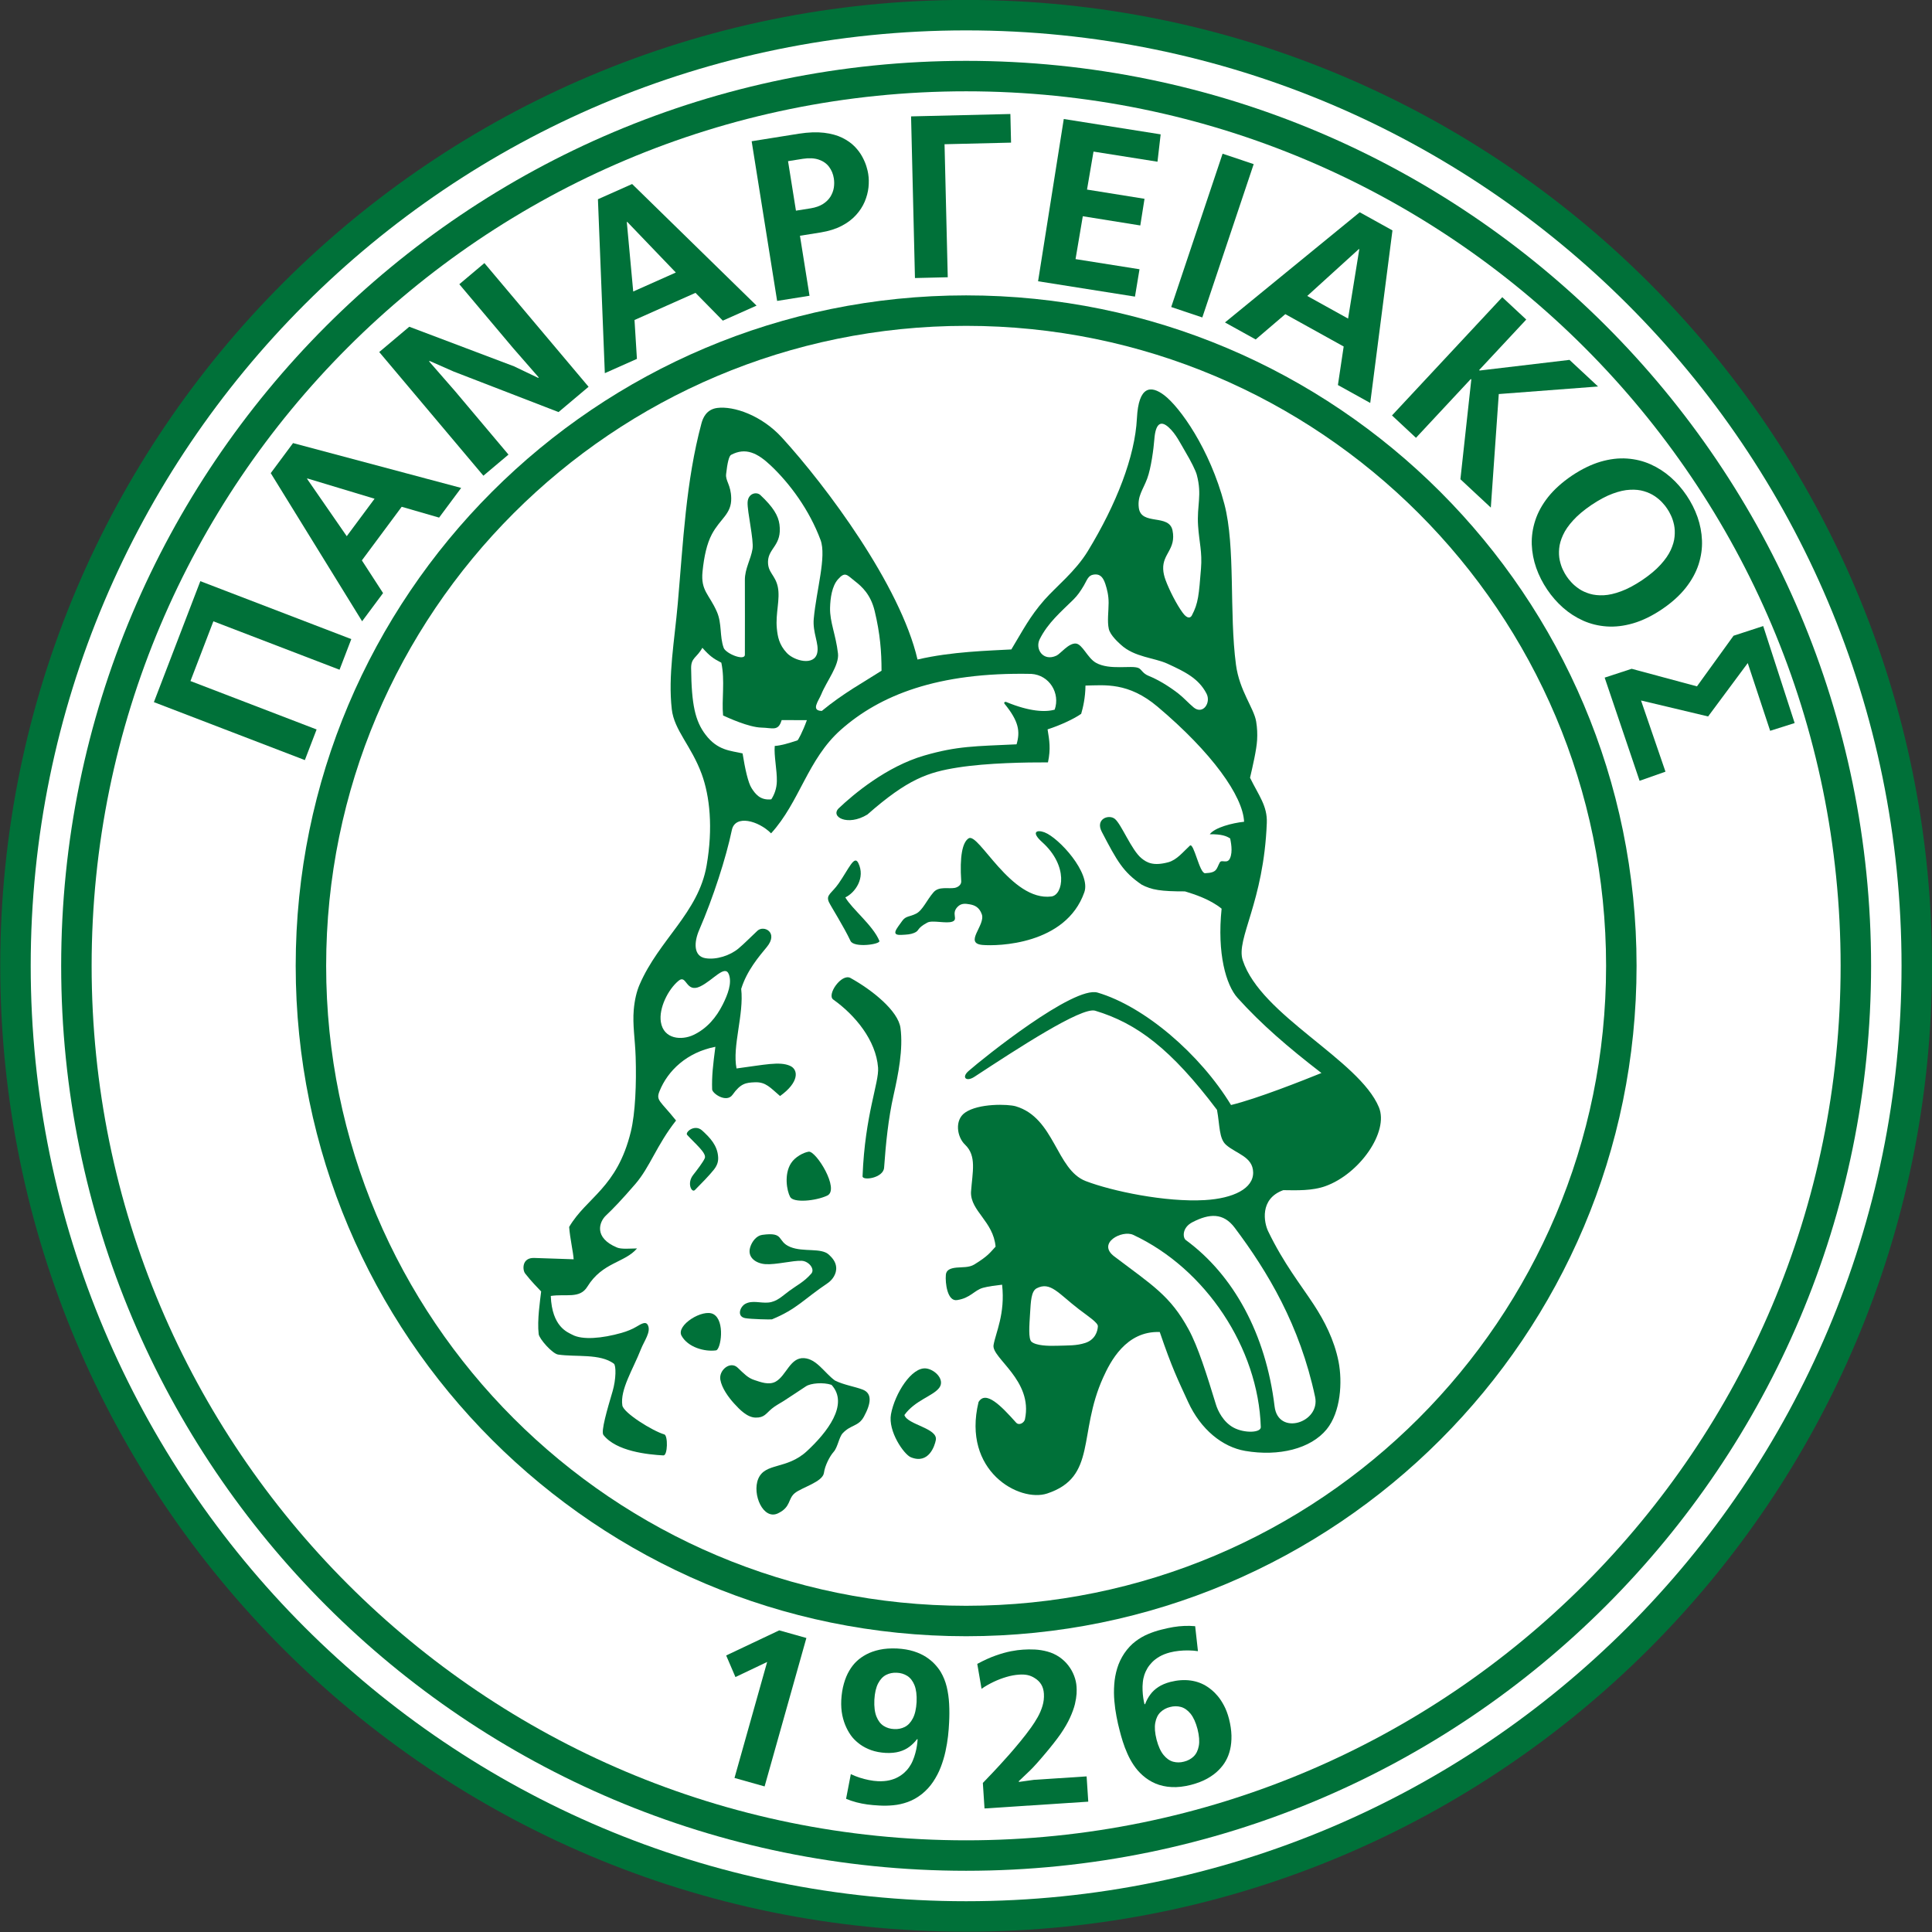 <?xml version="1.0" encoding="UTF-8"?>
<svg xmlns="http://www.w3.org/2000/svg" xmlns:xlink="http://www.w3.org/1999/xlink" width="567pt" height="567pt" viewBox="0 0 567 567" version="1.1">
<rect x="0" y="0" width="567" height="567" fill="#333333" stroke="none"/>
<g id="surface1">
<path style=" stroke:none;fill-rule:evenodd;fill:rgb(0%,44.31%,22.363%);fill-opacity:1;" d="M 283.535 -0.02 C 440.09 -0.02 567.004 126.891 567.004 283.445 C 567.004 440 440.09 566.91 283.535 566.91 C 126.984 566.91 0.07 440 0.07 283.445 C 0.07 126.891 126.984 -0.02 283.535 -0.02 Z M 283.535 -0.02 "/>
<path style=" stroke:none;fill-rule:evenodd;fill:rgb(100%,100%,100%);fill-opacity:1;" d="M 283.535 8.918 C 435.152 8.918 558.062 131.828 558.062 283.445 C 558.062 435.062 435.152 557.969 283.535 557.969 C 131.922 557.969 9.012 435.062 9.012 283.445 C 9.012 131.828 131.922 8.918 283.535 8.918 Z M 283.535 8.918 "/>
<path style=" stroke:none;fill-rule:evenodd;fill:rgb(0%,44.31%,22.363%);fill-opacity:1;" d="M 283.535 17.859 C 430.215 17.859 549.121 136.766 549.121 283.445 C 549.121 430.125 430.215 549.031 283.535 549.031 C 136.855 549.031 17.953 430.125 17.953 283.445 C 17.953 136.766 136.855 17.859 283.535 17.859 Z M 283.535 17.859 "/>
<path style=" stroke:none;fill-rule:evenodd;fill:rgb(100%,100%,100%);fill-opacity:1;" d="M 283.535 26.797 C 425.277 26.797 540.184 141.703 540.184 283.445 C 540.184 425.188 425.277 540.094 283.535 540.094 C 141.797 540.094 26.891 425.188 26.891 283.445 C 26.891 141.703 141.797 26.797 283.535 26.797 Z M 283.535 26.797 "/>
<path style=" stroke:none;fill-rule:evenodd;fill:rgb(0%,44.31%,22.363%);fill-opacity:1;" d="M 283.535 86.688 C 392.203 86.688 480.297 174.781 480.297 283.445 C 480.297 392.109 392.203 480.199 283.535 480.199 C 174.871 480.199 86.781 392.109 86.781 283.445 C 86.781 174.781 174.871 86.688 283.535 86.688 Z M 283.535 86.688 "/>
<path style=" stroke:none;fill-rule:evenodd;fill:rgb(100%,100%,100%);fill-opacity:1;" d="M 283.535 95.629 C 387.266 95.629 471.352 179.715 471.352 283.445 C 471.352 387.172 387.266 471.262 283.535 471.262 C 179.809 471.262 95.719 387.172 95.719 283.445 C 95.719 179.715 179.809 95.629 283.535 95.629 Z M 283.535 95.629 "/>
<path style=" stroke:none;fill-rule:evenodd;fill:rgb(0%,44.31%,22.363%);fill-opacity:1;" d="M 228.691 478.473 L 213.117 485.844 L 215.836 492.18 L 225.141 487.75 L 215.559 521.789 L 224.395 524.277 L 236.656 480.715 Z M 228.691 478.473 "/>
<path style=" stroke:none;fill-rule:evenodd;fill:rgb(0%,44.31%,22.363%);fill-opacity:1;" d="M 248.305 527.914 C 249.312 528.328 250.328 528.672 251.34 528.938 C 252.352 529.203 253.422 529.418 254.523 529.57 C 255.629 529.719 256.836 529.824 258.113 529.887 C 259.391 529.961 260.73 529.941 262.141 529.805 C 263.551 529.68 264.969 529.363 266.395 528.852 C 267.836 528.34 269.219 527.555 270.578 526.492 C 271.871 525.441 272.965 524.246 273.863 522.898 C 274.762 521.551 275.512 520.121 276.094 518.609 C 276.672 517.094 277.137 515.562 277.473 514.016 C 277.809 512.48 278.055 510.98 278.223 509.543 C 278.383 508.105 278.488 506.785 278.539 505.59 C 278.645 503.684 278.648 501.852 278.551 500.066 C 278.461 498.281 278.215 496.609 277.836 495.027 C 277.445 493.441 276.867 492.012 276.102 490.711 C 275.645 489.945 275.055 489.184 274.348 488.414 C 273.633 487.645 272.762 486.922 271.754 486.27 C 270.723 485.602 269.512 485.047 268.117 484.609 C 266.727 484.176 265.121 483.902 263.305 483.801 C 261.348 483.715 259.629 483.832 258.121 484.16 C 256.629 484.484 255.328 484.949 254.23 485.543 C 253.137 486.125 252.219 486.781 251.473 487.488 C 250.648 488.242 249.91 489.18 249.262 490.281 C 248.602 491.391 248.066 492.668 247.66 494.117 C 247.242 495.574 246.988 497.188 246.891 498.977 C 246.82 500.57 246.922 502.039 247.199 503.395 C 247.48 504.734 247.883 505.949 248.402 507.031 C 248.922 508.129 249.508 509.074 250.172 509.883 C 250.781 510.613 251.547 511.309 252.449 511.969 C 253.367 512.629 254.441 513.188 255.691 513.641 C 256.93 514.078 258.363 514.355 259.977 514.445 C 261.496 514.508 262.828 514.383 263.953 514.059 C 265.086 513.738 266.066 513.258 266.895 512.629 C 267.734 512.004 268.473 511.273 269.105 510.43 L 269.301 510.441 C 269.273 510.98 269.215 511.602 269.102 512.297 C 269.004 513.004 268.848 513.73 268.637 514.496 C 268.438 515.25 268.184 516.004 267.867 516.734 C 267.562 517.465 267.184 518.125 266.754 518.727 C 266.406 519.219 265.973 519.715 265.43 520.207 C 264.898 520.695 264.262 521.152 263.52 521.555 C 262.777 521.961 261.922 522.277 260.949 522.496 C 259.988 522.711 258.895 522.793 257.688 522.746 C 256.816 522.703 255.926 522.594 255.008 522.406 C 254.078 522.223 253.164 521.984 252.262 521.691 C 251.359 521.398 250.512 521.055 249.699 520.668 Z M 262.395 507.445 C 261.262 507.398 260.242 507.09 259.336 506.516 C 258.422 505.934 257.723 505.023 257.223 503.781 C 256.723 502.547 256.516 500.906 256.605 498.875 C 256.715 496.84 257.09 495.23 257.711 494.039 C 258.324 492.863 259.109 492.027 260.074 491.535 C 261.035 491.055 262.086 490.848 263.215 490.914 C 264.34 490.961 265.363 491.27 266.273 491.844 C 267.184 492.43 267.883 493.336 268.383 494.57 C 268.879 495.812 269.09 497.453 269.004 499.488 C 268.891 501.52 268.52 503.129 267.898 504.309 C 267.281 505.496 266.496 506.332 265.531 506.824 C 264.57 507.305 263.523 507.512 262.395 507.445 Z M 262.395 507.445 "/>
<path style=" stroke:none;fill-rule:evenodd;fill:rgb(0%,44.31%,22.363%);fill-opacity:1;" d="M 288.062 495.621 C 289.188 494.844 290.379 494.176 291.633 493.574 C 292.879 492.984 294.145 492.504 295.402 492.141 C 296.676 491.766 297.891 491.547 299.062 491.469 C 299.988 491.398 300.82 491.441 301.566 491.598 C 302.309 491.754 303.035 492.062 303.73 492.523 C 304.52 493.012 305.133 493.617 305.578 494.355 C 306.027 495.082 306.297 495.992 306.363 497.082 C 306.434 498.309 306.297 499.492 305.949 500.648 C 305.602 501.793 305.129 502.906 304.535 503.957 C 303.934 505.023 303.285 506.027 302.605 506.977 C 301.645 508.316 300.602 509.668 299.488 511.027 C 298.371 512.395 297.277 513.676 296.215 514.891 C 295.137 516.117 294.18 517.172 293.344 518.078 C 292.508 518.988 291.891 519.652 291.477 520.082 L 288.445 523.258 L 288.934 530.742 L 319.383 528.75 L 318.898 521.332 L 303.414 522.344 L 299.051 522.953 L 298.973 522.766 L 302.328 519.566 C 302.844 519.066 303.492 518.379 304.266 517.516 C 305.039 516.645 305.863 515.707 306.727 514.668 C 307.598 513.641 308.426 512.625 309.215 511.621 C 310.004 510.609 310.676 509.723 311.219 508.941 C 312.422 507.191 313.355 505.586 314.023 504.105 C 314.695 502.637 315.172 501.309 315.465 500.133 C 315.738 498.961 315.898 497.945 315.953 497.09 C 315.992 496.234 315.992 495.543 315.945 495.027 C 315.879 493.941 315.633 492.867 315.227 491.805 C 314.824 490.738 314.262 489.738 313.547 488.805 C 312.836 487.867 311.969 487.051 310.973 486.348 C 309.855 485.59 308.676 485.043 307.422 484.703 C 306.18 484.363 304.934 484.164 303.715 484.102 C 302.488 484.043 301.336 484.055 300.27 484.133 C 299.234 484.191 298.047 484.344 296.691 484.605 C 295.348 484.867 293.844 485.289 292.199 485.871 C 290.539 486.453 288.746 487.273 286.809 488.316 Z M 288.062 495.621 "/>
<path style=" stroke:none;fill-rule:evenodd;fill:rgb(0%,44.31%,22.363%);fill-opacity:1;" d="M 350.754 477.25 C 349.652 477.152 348.578 477.129 347.547 477.176 C 346.496 477.219 345.434 477.328 344.34 477.508 C 343.246 477.688 342.066 477.949 340.805 478.273 C 339.539 478.586 338.266 479.004 336.973 479.547 C 335.676 480.082 334.434 480.801 333.234 481.711 C 332.035 482.621 330.949 483.777 329.973 485.199 C 329.039 486.594 328.34 488.066 327.871 489.621 C 327.402 491.176 327.109 492.766 327.004 494.383 C 326.887 496.004 326.898 497.602 327.039 499.191 C 327.172 500.793 327.387 502.316 327.672 503.777 C 327.949 505.242 328.254 506.598 328.59 507.848 C 328.84 508.863 329.148 509.949 329.512 511.102 C 329.879 512.266 330.324 513.441 330.855 514.629 C 331.371 515.82 332.004 516.961 332.734 518.051 C 333.465 519.145 334.328 520.133 335.309 521.004 C 336.438 522.016 337.699 522.824 339.113 523.43 C 340.523 524.023 342.105 524.375 343.836 524.465 C 345.559 524.566 347.449 524.344 349.516 523.824 C 351.414 523.328 353.02 522.699 354.363 521.945 C 355.691 521.191 356.805 520.359 357.664 519.473 C 358.539 518.59 359.23 517.688 359.723 516.793 C 360.285 515.828 360.715 514.715 361.012 513.461 C 361.305 512.215 361.438 510.836 361.406 509.332 C 361.363 507.816 361.129 506.199 360.691 504.465 C 360.297 502.953 359.801 501.645 359.215 500.547 C 358.633 499.453 358.031 498.531 357.406 497.789 C 356.781 497.047 356.195 496.453 355.645 496.004 C 355.098 495.555 354.656 495.234 354.324 495.02 C 352.859 494.051 351.215 493.438 349.371 493.191 C 347.527 492.941 345.559 493.082 343.48 493.605 C 342.094 493.973 340.91 494.465 339.949 495.102 C 338.996 495.727 338.195 496.465 337.586 497.312 C 336.953 498.164 336.449 499.094 336.074 500.113 L 335.887 500.164 C 335.754 499.641 335.629 499.027 335.527 498.332 C 335.426 497.625 335.348 496.887 335.32 496.094 C 335.285 495.312 335.305 494.516 335.391 493.727 C 335.465 492.941 335.629 492.195 335.859 491.492 C 336.047 490.922 336.316 490.316 336.688 489.688 C 337.047 489.051 337.523 488.441 338.113 487.832 C 338.703 487.223 339.426 486.672 340.289 486.172 C 341.141 485.676 342.16 485.277 343.328 484.965 C 344.172 484.75 345.055 484.59 345.996 484.492 C 346.93 484.395 347.871 484.344 348.824 484.363 C 349.773 484.375 350.684 484.453 351.574 484.582 Z M 343.371 500.977 C 344.465 500.684 345.531 500.676 346.57 500.953 C 347.613 501.242 348.551 501.902 349.395 502.93 C 350.238 503.969 350.926 505.473 351.445 507.441 C 351.941 509.418 352.066 511.066 351.824 512.375 C 351.586 513.691 351.086 514.723 350.309 515.48 C 349.531 516.223 348.594 516.73 347.496 517 C 346.402 517.297 345.34 517.301 344.297 517.023 C 343.254 516.734 342.316 516.074 341.473 515.035 C 340.629 514.008 339.941 512.504 339.426 510.535 C 338.926 508.559 338.805 506.91 339.047 505.594 C 339.285 504.285 339.785 503.254 340.562 502.5 C 341.34 501.754 342.273 501.246 343.371 500.977 Z M 343.371 500.977 "/>
<path style=" stroke:none;fill-rule:evenodd;fill:rgb(0%,44.31%,22.363%);fill-opacity:1;" d="M 45.164 206.062 L 89.469 223.07 L 92.918 214.082 L 55.895 199.871 L 62.621 182.34 L 99.648 196.551 L 103.098 187.562 L 58.793 170.559 Z M 45.164 206.062 "/>
<path style=" stroke:none;fill-rule:evenodd;fill:rgb(0%,44.31%,22.363%);fill-opacity:1;" d="M 79.457 138.852 L 106.273 182.328 L 112.422 174.059 L 106.203 164.461 L 117.887 148.73 L 128.867 151.906 L 135.34 143.199 L 86.004 130.035 Z M 101.762 157.363 L 90.117 140.523 L 90.203 140.414 L 109.93 146.367 Z M 101.762 157.363 "/>
<path style=" stroke:none;fill-rule:evenodd;fill:rgb(0%,44.31%,22.363%);fill-opacity:1;" d="M 141.863 139.613 L 111.297 103.316 L 120.113 95.891 L 150.828 107.496 L 157.945 110.898 L 158.102 110.766 L 150.566 102.133 L 134.801 83.414 L 142.164 77.211 L 172.734 113.512 L 163.922 120.934 L 133.129 109.035 L 126.086 105.93 L 125.926 106.062 L 133.508 114.746 L 149.227 133.414 Z M 141.863 139.613 "/>
<path style=" stroke:none;fill-rule:evenodd;fill:rgb(0%,44.31%,22.363%);fill-opacity:1;" d="M 175.48 58.473 L 177.504 109.516 L 186.922 105.324 L 186.215 93.914 L 204.113 85.945 L 212.129 94.102 L 222.031 89.691 L 185.516 54.004 Z M 185.836 85.551 L 183.953 65.164 L 184.074 65.109 L 198.34 79.98 Z M 185.836 85.551 "/>
<path style=" stroke:none;fill-rule:evenodd;fill:rgb(0%,44.31%,22.363%);fill-opacity:1;" d="M 220.594 41.453 L 228.07 88.312 L 237.578 86.797 L 234.77 69.188 L 240.859 68.219 C 243.246 67.824 245.297 67.18 247.004 66.289 C 248.719 65.398 250.113 64.34 251.223 63.109 C 252.336 61.891 253.176 60.578 253.77 59.191 C 254.355 57.793 254.73 56.395 254.883 54.996 C 255.027 53.602 255.004 52.277 254.801 51.027 C 254.73 50.512 254.57 49.816 254.305 48.945 C 254.051 48.059 253.648 47.105 253.09 46.059 C 252.535 45.016 251.789 44.004 250.836 43.012 C 249.871 42.02 248.648 41.164 247.184 40.434 C 245.711 39.711 243.922 39.215 241.836 38.965 C 239.734 38.719 237.277 38.801 234.453 39.238 Z M 233.594 61.824 L 231.273 47.297 L 235.629 46.605 C 237.461 46.324 239.004 46.41 240.289 46.844 C 241.559 47.281 242.574 47.977 243.301 48.949 C 244.039 49.918 244.508 51.055 244.715 52.363 C 244.855 53.254 244.855 54.172 244.711 55.098 C 244.555 56.027 244.215 56.906 243.711 57.73 C 243.188 58.555 242.453 59.281 241.508 59.875 C 240.574 60.473 239.383 60.891 237.945 61.133 Z M 233.594 61.824 "/>
<path style=" stroke:none;fill-rule:evenodd;fill:rgb(0%,44.31%,22.363%);fill-opacity:1;" d="M 267.379 34.156 L 268.52 81.598 L 278.145 81.367 L 277.203 42.328 L 296.723 41.859 L 296.523 33.457 Z M 267.379 34.156 "/>
<path style=" stroke:none;fill-rule:evenodd;fill:rgb(0%,44.31%,22.363%);fill-opacity:1;" d="M 312.195 34.926 L 304.652 82.547 L 333.09 87.051 L 334.422 79.02 L 315.648 76.043 L 317.777 63.461 L 334.652 66.168 L 335.891 58.344 L 319.016 55.637 L 320.922 44.488 L 339.699 47.461 L 340.629 39.43 Z M 312.195 34.926 "/>
<path style=" stroke:none;fill-rule:evenodd;fill:rgb(0%,44.31%,22.363%);fill-opacity:1;" d="M 343.727 90.105 L 352.855 93.164 L 367.93 48.168 L 358.805 45.109 Z M 343.727 90.105 "/>
<path style=" stroke:none;fill-rule:evenodd;fill:rgb(0%,44.31%,22.363%);fill-opacity:1;" d="M 399.051 62.293 L 359.504 94.629 L 368.516 99.625 L 377.211 92.195 L 394.34 101.691 L 392.648 113 L 402.133 118.258 L 408.656 67.617 Z M 383.652 86.855 L 398.805 73.086 L 398.922 73.152 L 395.633 93.496 Z M 383.652 86.855 "/>
<path style=" stroke:none;fill-rule:evenodd;fill:rgb(0%,44.31%,22.363%);fill-opacity:1;" d="M 440.883 87.215 L 408.52 121.922 L 415.559 128.488 L 431.648 111.23 L 431.797 111.371 L 428.598 140.645 L 437.523 148.969 L 439.859 115.645 L 468.992 113.43 L 460.617 105.617 L 434.246 108.742 L 434.098 108.605 L 447.922 93.781 Z M 440.883 87.215 "/>
<path style=" stroke:none;fill-rule:evenodd;fill:rgb(0%,44.31%,22.363%);fill-opacity:1;" d="M 494.98 145.41 C 493.637 143.418 492.09 141.637 490.305 140.062 C 488.531 138.504 486.57 137.234 484.422 136.273 C 482.277 135.309 479.969 134.746 477.512 134.574 C 475.035 134.398 472.445 134.707 469.734 135.496 C 467.02 136.301 464.211 137.656 461.297 139.605 C 458.406 141.57 456.086 143.676 454.32 145.891 C 452.574 148.109 451.32 150.395 450.562 152.75 C 449.797 155.098 449.465 157.441 449.539 159.801 C 449.629 162.152 450.07 164.445 450.852 166.676 C 451.641 168.918 452.715 171.02 454.059 173.012 C 455.398 175 456.949 176.785 458.73 178.355 C 460.504 179.918 462.469 181.184 464.613 182.148 C 466.77 183.105 469.066 183.676 471.539 183.848 C 474.004 184.02 476.59 183.715 479.301 182.926 C 482.023 182.129 484.84 180.758 487.742 178.812 C 490.641 176.844 492.961 174.754 494.715 172.531 C 496.465 170.312 497.719 168.023 498.488 165.672 C 499.242 163.32 499.59 160.969 499.496 158.617 C 499.406 156.27 498.965 153.973 498.184 151.742 C 497.395 149.504 496.32 147.398 494.98 145.41 Z M 489.262 149.266 C 489.621 149.773 489.996 150.434 490.371 151.234 C 490.762 152.039 491.066 152.969 491.297 154.02 C 491.52 155.074 491.57 156.219 491.453 157.461 C 491.352 158.707 490.965 160.023 490.328 161.422 C 489.691 162.805 488.695 164.242 487.348 165.719 C 486.004 167.211 484.199 168.715 481.961 170.238 C 479.703 171.746 477.633 172.852 475.754 173.535 C 473.871 174.238 472.172 174.625 470.648 174.695 C 469.113 174.762 467.758 174.621 466.551 174.258 C 465.355 173.898 464.312 173.422 463.422 172.82 C 462.539 172.211 461.785 171.582 461.184 170.918 C 460.586 170.273 460.109 169.676 459.773 169.156 C 459.422 168.648 459.047 167.996 458.664 167.188 C 458.273 166.383 457.977 165.445 457.742 164.398 C 457.523 163.355 457.465 162.203 457.586 160.957 C 457.695 159.707 458.074 158.398 458.715 157.008 C 459.344 155.613 460.34 154.18 461.699 152.695 C 463.039 151.211 464.84 149.703 467.078 148.18 C 469.336 146.672 471.402 145.566 473.289 144.875 C 475.164 144.18 476.871 143.793 478.395 143.734 C 479.926 143.656 481.289 143.793 482.484 144.164 C 483.68 144.52 484.727 145.004 485.613 145.602 C 486.504 146.203 487.254 146.836 487.852 147.5 C 488.465 148.156 488.926 148.742 489.262 149.266 Z M 489.262 149.266 "/>
<path style=" stroke:none;fill-rule:evenodd;fill:rgb(0%,44.31%,22.363%);fill-opacity:1;" d="M 517.461 183.734 L 508.758 186.574 L 498.02 201.434 L 478.859 196.277 L 470.934 198.867 L 481.184 229.148 L 488.781 226.469 L 481.605 205.578 L 501.297 210.262 L 512.926 194.598 L 519.504 214.477 L 526.691 212.199 Z M 517.461 183.734 "/>
<path style=" stroke:none;fill-rule:evenodd;fill:rgb(0%,44.31%,22.363%);fill-opacity:1;" d="M 194.688 427.133 C 190.121 426.879 180.879 425.953 177.09 421.129 C 176.297 420.129 178.223 413.57 179.77 408.355 C 180.828 404.785 180.84 400.715 180.148 400.203 C 176.074 397.176 169.051 398.312 163.797 397.535 C 162.09 397.281 158.242 392.902 158.09 391.523 C 157.613 387.434 158.52 381.66 158.816 379.016 C 157.672 377.789 155.992 376.145 154.129 373.754 C 153.281 372.672 153.141 369.031 156.812 369.184 C 159.945 369.316 163.652 369.383 168.355 369.574 C 168.258 367.621 167.273 363.395 167.035 360.082 C 172.148 351.375 181.09 348.672 185.129 332.148 C 186.469 326.664 186.801 317.965 186.551 310.188 C 186.387 305.039 185.613 300.785 185.992 296.367 C 186.238 293.535 186.816 291.004 187.715 288.938 C 193.441 275.711 204.973 267.891 207.379 253.988 C 209.297 242.941 208.309 233.652 205.934 227.172 C 202.879 218.844 197.863 214.34 197.156 208.16 C 196.031 198.293 197.949 188.074 198.906 177.203 C 200.504 159.09 201.285 141.281 205.867 124.238 C 206.258 122.797 207.238 120.133 210.523 119.719 C 215.324 119.113 223.492 121.863 229.48 128.418 C 242.453 142.613 264.219 171.785 269.273 193.559 C 279.223 191.207 290.363 190.965 296.805 190.594 C 300.129 185.121 302.141 181.02 306.531 176.031 C 309.945 172.152 315.602 167.73 319.27 161.711 C 327.645 147.957 333.098 133.977 333.66 122.773 C 334.148 113.168 337.781 113.059 341.613 115.941 C 346.254 119.434 355.059 131.746 359.324 147.918 C 362.641 160.496 360.699 179.836 362.73 195.082 C 363.754 202.742 367.992 207.773 368.656 211.75 C 368.969 213.633 369.039 215.43 368.934 217.18 C 368.766 220.09 367.629 224.93 366.859 228.25 C 369.391 233.434 371.969 236.523 371.781 241.477 C 370.883 264.914 362.656 275.523 364.715 281.812 C 370.004 298.043 398.867 310.984 404.676 324.953 C 407.672 332.156 398.988 344.523 388.973 348.113 C 385.141 349.488 380.629 349.348 376.613 349.285 C 369.539 351.844 370.992 358.906 372.172 361.34 C 376.777 370.883 381.719 376.988 385.59 382.914 C 388.66 387.609 391.566 393.191 392.836 399.602 C 394.012 405.602 393.48 414.395 389.352 419.461 C 384.68 425.195 375.309 427.492 365.449 425.812 C 358.738 424.668 352.379 419.504 348.68 411.438 C 345.613 404.746 344.012 401.609 340.363 390.918 C 330.422 390.547 325.816 399.703 323.738 404.305 C 316.301 420.742 321.996 433.445 307.328 438.309 C 299.199 441.004 282.266 431.773 287.18 411.469 C 289.285 407.949 293.727 412.496 298.195 417.496 C 299.078 418.484 300.574 417.551 300.797 416.543 C 303.262 405.074 290.93 398.543 291.586 394.742 C 292.211 391.098 295.055 385.578 294.094 377.031 C 292.242 377.258 290.172 377.484 288.496 377.941 C 285.914 378.652 284.836 380.953 280.859 381.551 C 278.031 381.977 277.367 376.539 277.59 374.105 C 277.715 372.766 278.797 372.199 280.715 372.012 C 282.398 371.844 284.383 372.051 285.945 371.094 C 290.062 368.559 290.539 367.617 292.184 365.863 C 291.512 358.434 284.824 355.438 284.965 349.859 C 285.402 343.824 286.684 339.238 283.215 335.93 C 280.828 333.656 280.102 328.715 283.211 326.539 C 287.203 323.742 295.895 324.023 298.094 324.672 C 309.547 328.062 309.922 343.277 318.641 346.621 C 326.34 349.574 342.098 352.879 353.602 352.199 C 361.996 351.703 367.867 348.797 367.773 344.059 C 367.68 339.449 362.84 338.633 359.828 335.996 C 357.719 334.145 358.008 330.258 357.164 325.719 C 343.672 307.832 333.656 300.316 321.41 296.621 C 317.438 295.418 298.461 307.836 285.965 316.023 C 283.574 317.586 282.098 316.207 284.242 314.324 C 288.727 310.395 315.129 289.238 322.133 291.309 C 335.91 295.379 352.191 309.359 361.281 324.297 C 368.926 322.449 382.34 317.117 387.812 314.906 C 377.965 307.309 370.184 300.617 363.191 292.855 C 359.828 289.121 357.145 279.859 358.516 266.676 C 355.129 263.906 350.41 262.406 347.758 261.602 C 340.828 261.613 337.922 261.188 335.02 259.605 C 329.648 255.922 327.883 252.824 323.34 244.098 C 321.387 240.344 325.402 238.898 327.172 240.316 C 329.109 241.867 332.039 249.461 334.996 251.879 C 336.645 253.23 338.535 254.199 342.84 253.059 C 345.414 252.371 347.258 249.953 349.199 248.18 C 350.359 247.125 352.012 256.332 353.664 256.27 C 357.32 256.133 356.953 254.945 357.988 253.098 C 358.535 252.125 360.176 253.68 360.98 251.879 C 361.879 249.887 361.184 246.938 361.031 246.074 C 359.973 245.379 358.59 244.793 355.047 244.832 C 356.496 242.859 361.629 241.531 365.113 241.168 C 364.781 233.641 355.684 220.859 339.719 207.398 C 331.129 200.152 324.258 201.094 318.562 201.203 C 318.531 204.754 317.84 207.66 317.305 209.488 C 315.281 210.941 311.164 212.863 307.441 214.055 C 307.965 217.266 308.414 219.738 307.555 223.742 C 301.312 223.723 289.824 223.875 281.109 225.246 C 272.395 226.621 266.438 228.594 254.559 239.047 C 248.742 242.602 243.535 239.695 246.188 237.18 C 250.523 233.059 260.215 224.934 271.242 221.738 C 280.973 218.918 286.16 219.02 298.34 218.441 C 299.445 214.688 299.016 211.688 294.816 206.551 C 294.527 206.195 294.895 205.848 295.352 206.035 C 302.215 208.875 306.816 209.035 309.527 208.266 C 311.215 203.426 307.969 198.109 302.672 197.773 C 275.102 197.199 258.164 204.078 246.758 214.188 C 237.004 222.832 234.703 235.359 226.301 244.566 C 222.613 240.871 215.754 238.945 214.777 243.621 C 213.098 251.695 209.297 263.473 205.215 272.887 C 203.605 276.59 203.527 280.641 207.039 281.215 C 210.258 281.742 214.277 280.406 216.695 278.391 C 218.422 276.953 220.031 275.27 222.289 273.156 C 224.16 271.406 228.559 273.645 225.055 277.914 C 222.777 280.684 219.203 284.797 217.523 290.219 C 218.383 297.695 214.855 307.059 216.156 313.57 C 224.324 312.5 228.785 311.434 231.848 312.793 C 234.41 313.926 234.527 317.66 228.93 321.66 C 226.051 319.219 224.781 317.508 221.578 317.625 C 218.902 317.727 217.379 317.93 214.984 321.293 C 213.215 323.781 209.039 320.934 208.996 319.695 C 208.871 315.863 209.246 312.59 209.949 307.211 C 201.594 308.832 195.965 314.207 193.547 320.254 C 192.445 323 193.738 323.008 198.406 328.848 C 192.676 336.133 190.777 342.477 186.449 347.492 C 182.406 352.18 179.805 354.871 177.84 356.715 C 175.867 358.562 174.156 363.242 181.09 366.125 C 182.367 366.66 184.812 366.418 186.953 366.387 C 183.352 370.637 176.828 370.379 172.367 377.625 C 170.141 381.242 166.094 379.656 161.641 380.332 C 161.988 389.453 166.621 390.988 167.938 391.703 C 170.926 393.328 176.723 392.785 182.395 391.18 C 184.113 390.691 185.672 390.023 186.652 389.43 C 188.52 388.297 189.574 387.809 190.117 388.852 C 191.152 390.855 189.047 393.523 188.09 395.977 C 185.82 401.789 181.926 407.824 182.645 412.461 C 182.988 414.672 191.578 419.988 194.965 420.969 C 196.047 421.281 195.977 427.203 194.688 427.133 Z M 194.688 427.133 "/>
<path style=" stroke:none;fill-rule:evenodd;fill:rgb(100%,100%,100%);fill-opacity:1;" d="M 206.129 190.113 C 204.504 193.066 202.797 192.984 202.828 196.109 C 202.945 206.801 204.016 211.605 207.059 215.605 C 210.621 220.293 214.363 220.281 217.93 221.109 C 218.652 225.582 219.539 229.723 220.594 231.336 C 221.609 232.895 223.035 234.957 226.359 234.586 C 227.23 233.25 227.941 231.473 227.988 229.266 C 228.059 226.035 227.102 221.719 227.371 218.918 C 229.246 218.812 231.523 218.109 234.07 217.266 C 234.199 217.223 235.512 214.926 236.805 211.344 L 229.398 211.336 C 228.402 214.707 226.797 213.609 223.484 213.535 C 219.73 213.445 213.754 210.672 212.211 209.988 C 211.758 205.379 212.816 199.766 211.695 194.484 C 209.391 193.309 208.309 192.57 206.129 190.113 Z M 206.129 190.113 "/>
<path style=" stroke:none;fill-rule:evenodd;fill:rgb(100%,100%,100%);fill-opacity:1;" d="M 212.379 190.113 C 211.152 186.699 211.922 183.023 210.379 179.512 C 208.129 174.375 205.605 173.391 206.18 167.719 C 206.629 163.305 207.441 159.59 208.906 156.812 C 211.352 152.184 214.711 150.883 214.594 146.176 C 214.504 142.25 212.879 141.152 213.098 139.156 C 213.453 135.902 213.938 133.82 214.562 133.488 C 218.816 131.238 222.27 132.902 226.227 136.645 C 231.82 141.941 237.516 149.625 240.809 158.461 C 242.613 163.297 239.602 173.121 238.82 181.578 C 238.441 185.707 240.445 188.887 239.836 191.621 C 238.969 195.508 233.109 193.969 230.91 191.625 C 228.609 189.172 228.219 186.766 227.988 184.445 C 227.551 180.008 229.023 175.867 228.27 172.242 C 227.531 168.707 225.27 168.062 225.398 164.703 C 225.547 160.797 229.566 160.02 228.754 153.906 C 228.406 151.332 226.941 148.84 223.152 145.285 C 222.02 144.227 219.531 144.766 219.402 147.43 C 219.277 150.094 221.27 158.492 220.848 161.094 C 220.34 164.215 218.59 166.902 218.605 170.211 C 218.641 177.746 218.605 184.27 218.605 192.129 C 218.605 194.109 212.98 191.812 212.379 190.113 Z M 212.379 190.113 "/>
<path style=" stroke:none;fill-rule:evenodd;fill:rgb(100%,100%,100%);fill-opacity:1;" d="M 245.898 170.051 C 244.164 172.039 243.676 175.523 243.605 178.379 C 243.504 182.559 245.297 186.23 245.934 191.801 C 246.328 195.254 242.57 199.949 241.047 203.723 C 240.242 205.699 237.863 208.57 241.184 208.641 C 247.59 203.359 253.652 200.102 258.711 196.844 C 258.711 191.246 258.312 186.031 256.695 179.305 C 255.535 174.477 252.934 172.125 250.898 170.555 C 248.598 168.777 248.062 167.574 245.898 170.051 Z M 245.898 170.051 "/>
<path style=" stroke:none;fill-rule:evenodd;fill:rgb(100%,100%,100%);fill-opacity:1;" d="M 320.93 168.633 C 319.312 168.883 319.02 170.266 318.086 171.84 C 317.145 173.418 316.309 174.695 314.996 175.988 C 311.422 179.512 307.547 182.754 305.129 187.594 C 303.688 190.477 306.156 194.242 310.059 192.41 C 311.23 191.863 313.613 188.684 315.754 188.867 C 317.66 189.031 319.16 193.102 321.602 194.492 C 325.672 196.809 332.109 195.137 334.145 196.055 C 335.051 196.465 335.297 197.633 337.145 198.371 C 339.84 199.449 343.039 201.379 345.84 203.555 C 347.363 204.738 348.695 206.266 350.281 207.59 C 353.004 209.871 355.496 206.262 354.078 203.543 C 351.758 199.09 347.781 197.156 342.645 194.789 C 338.734 192.992 332.938 192.902 328.945 189.211 C 328.242 188.562 325.84 186.461 325.406 184.555 C 324.91 182.348 325.355 179.379 325.355 176.918 C 325.355 174.746 324.93 173.043 324.402 171.402 C 323.59 168.863 322.395 168.406 320.93 168.633 Z M 320.93 168.633 "/>
<path style=" stroke:none;fill-rule:evenodd;fill:rgb(100%,100%,100%);fill-opacity:1;" d="M 338.777 128.898 C 338.57 131.605 337.836 137.344 336.68 140.445 C 335.445 143.762 333.781 145.574 334.215 149.02 C 334.891 154.371 343.117 150.652 344.117 155.699 C 345.203 161.176 341.195 162.457 341.371 166.996 C 341.41 168.078 341.672 169.141 342.039 170.152 C 343.113 173.082 345.277 177.367 347.109 179.852 C 348.551 181.809 349.434 181.273 349.777 180.629 C 351.711 176.996 351.84 174.535 352.465 166.891 C 352.863 161.949 351.938 159.176 351.613 154.301 C 351.215 148.234 352.84 145.402 351.23 139.348 C 350.922 138.156 349.523 135.344 347.891 132.605 C 346.41 130.125 345.129 127.344 342.961 125.395 C 340.566 123.238 339.121 124.422 338.777 128.898 Z M 338.777 128.898 "/>
<path style=" stroke:none;fill-rule:evenodd;fill:rgb(100%,100%,100%);fill-opacity:1;" d="M 213.93 286.008 C 214.852 288.566 213.574 291.887 212.109 294.805 C 210.223 298.555 207.527 301.82 203.559 303.715 C 200.062 305.387 194.754 305.023 193.945 299.922 C 193.312 295.914 196.051 290.379 199.156 287.824 C 201.566 285.84 201.23 291.535 205.484 289.504 C 209.297 287.68 212.805 282.883 213.93 286.008 Z M 213.93 286.008 "/>
<path style=" stroke:none;fill-rule:evenodd;fill:rgb(100%,100%,100%);fill-opacity:1;" d="M 304.242 378.09 C 302.629 378.926 302.52 381.926 302.305 385.43 C 302.09 388.934 301.758 392.941 302.727 393.773 C 304.066 394.93 307.629 395.039 310.18 394.953 C 313.461 394.836 315.895 394.984 318.535 394.109 C 321.344 393.18 322.148 390.754 322.203 389.223 C 322.242 388.168 319.246 386.234 316.664 384.258 C 310.598 379.613 308.289 375.996 304.242 378.09 Z M 304.242 378.09 "/>
<path style=" stroke:none;fill-rule:evenodd;fill:rgb(100%,100%,100%);fill-opacity:1;" d="M 327.012 368.73 C 338.285 377.258 343.461 380.289 348.816 390.121 C 351.629 395.27 354.172 403.461 356.863 412.242 C 357.355 413.855 358.926 417.348 362.098 419.012 C 365.27 420.676 370.066 420.5 370.016 418.82 C 369.301 395.664 353.867 372.344 332.574 362.406 C 329.324 360.887 321.82 364.805 327.012 368.73 Z M 327.012 368.73 "/>
<path style=" stroke:none;fill-rule:evenodd;fill:rgb(100%,100%,100%);fill-opacity:1;" d="M 348.008 363.926 C 361.988 374.168 371.492 391.48 374.062 412.75 C 375.121 421.504 387.555 417.512 385.953 409.965 C 381.484 388.914 372.008 373.156 362.352 360.305 C 359.008 355.855 354.906 356.129 349.949 358.691 C 346.867 360.285 347.086 363.246 348.008 363.926 Z M 348.008 363.926 "/>
<path style=" stroke:none;fill-rule:evenodd;fill:rgb(0%,44.31%,22.363%);fill-opacity:1;" d="M 284.258 246.039 C 282.438 247.242 281.617 251.332 282.098 258.641 C 282.164 259.664 281.129 260.422 280.145 260.586 C 278.262 260.902 275.547 260.062 273.984 261.848 C 271.965 264.156 270.797 267.148 268.859 268.133 C 266.926 269.117 265.84 268.762 264.777 270.266 C 263.18 272.543 261.285 274.531 264.527 274.371 C 266.32 274.281 267.191 274.223 268.246 273.801 C 270.008 273.09 268.824 272.551 272.156 270.762 C 273.664 269.953 277.77 271.16 279.535 270.461 C 281.301 269.762 279.059 268.152 281.031 266.133 C 282.152 264.988 283.41 265.203 284.578 265.398 C 286.078 265.648 287.434 266.289 288.145 268.34 C 289.262 271.551 282.777 276.824 288.34 277.32 C 292.695 277.711 312.797 277.316 318.227 261.859 C 320.215 256.215 310.766 245.871 306.52 244.266 C 304.328 243.441 302.453 244.105 305.859 247.156 C 313.641 254.137 312.004 262.664 308.562 263.098 C 296.672 264.586 287.16 244.113 284.258 246.039 Z M 284.258 246.039 "/>
<path style=" stroke:none;fill-rule:evenodd;fill:rgb(0%,44.31%,22.363%);fill-opacity:1;" d="M 248.086 263.367 C 250.949 262.016 254.066 257.637 251.879 253.246 C 250.691 250.879 249.133 254.934 246.129 259.266 C 244.078 262.227 242.289 262.602 243.277 264.758 C 243.777 265.859 247.645 271.961 249.602 276.137 C 250.598 278.266 258.488 277.141 258.078 276.133 C 256.227 271.609 249.98 266.715 248.086 263.367 Z M 248.086 263.367 "/>
<path style=" stroke:none;fill-rule:evenodd;fill:rgb(0%,44.31%,22.363%);fill-opacity:1;" d="M 244.539 293.344 C 250.965 297.91 257.086 305.309 257.695 313.328 C 258.031 317.719 253.852 327.051 253.141 345.203 C 253.09 346.586 259.246 345.762 259.465 342.676 C 259.969 335.59 260.691 328.309 262.254 321.371 C 263.613 315.328 265.102 307.902 264.273 301.691 C 263.609 296.703 256.078 290.605 249.602 287.02 C 246.98 285.57 242.559 291.934 244.539 293.344 Z M 244.539 293.344 "/>
<path style=" stroke:none;fill-rule:evenodd;fill:rgb(0%,44.31%,22.363%);fill-opacity:1;" d="M 231.891 351.273 C 232.867 353.074 239.352 352.48 242.77 350.887 C 246.562 349.117 239.473 337.652 237.32 337.996 C 235.785 338.242 233.367 339.512 232.176 341.336 C 230.055 344.59 230.91 349.465 231.891 351.273 Z M 231.891 351.273 "/>
<path style=" stroke:none;fill-rule:evenodd;fill:rgb(0%,44.31%,22.363%);fill-opacity:1;" d="M 206.078 331.789 C 208.422 333.934 210.574 336.18 210.762 339.633 C 210.844 341.086 210.359 342.176 209.504 343.27 C 208.254 344.871 205.691 347.488 203.941 349.246 C 203.012 350.176 201.504 347.277 203.426 344.824 C 204.48 343.484 206.438 340.941 206.848 339.875 C 207.414 338.391 203.938 335.59 201.66 333.059 C 200.977 332.297 203.879 329.773 206.078 331.789 Z M 206.078 331.789 "/>
<path style=" stroke:none;fill-rule:evenodd;fill:rgb(0%,44.31%,22.363%);fill-opacity:1;" d="M 223.68 362.41 C 230.438 361.465 227.84 364.297 231.949 365.969 C 235.812 367.539 241.004 366.098 243.281 368.23 C 244.184 369.074 245.254 370.242 245.395 371.848 C 245.59 373.906 244.215 375.691 242.895 376.578 C 235.805 381.348 233.91 384.164 226.551 387.199 C 226.324 387.293 220.316 387.148 218.711 386.848 C 216.137 386.371 217.18 383.484 218.734 382.648 C 220.824 381.527 223.09 382.48 225.473 382.27 C 228.004 382.043 229.578 380.352 231.613 378.863 C 234.145 377.008 235.934 376.23 238.09 373.785 C 239.254 372.461 237.359 370.121 235.301 370.02 C 232.652 369.891 227.766 371.215 224.629 371 C 221.934 370.812 219.246 369.094 220.16 366.059 C 220.676 364.352 222.004 362.645 223.68 362.41 Z M 223.68 362.41 "/>
<path style=" stroke:none;fill-rule:evenodd;fill:rgb(0%,44.31%,22.363%);fill-opacity:1;" d="M 210.137 396.305 C 206.797 396.77 201.879 395.402 200.016 392.004 C 198.328 388.918 206.297 383.98 209.379 385.68 C 212.883 387.613 211.551 396.109 210.137 396.305 Z M 210.137 396.305 "/>
<path style=" stroke:none;fill-rule:evenodd;fill:rgb(0%,44.31%,22.363%);fill-opacity:1;" d="M 211.402 404.906 C 211.816 407.332 213.754 410.035 215.434 411.883 C 217.113 413.73 219.312 416 221.773 416.035 C 224.344 416.074 224.781 414.84 226.531 413.395 C 227.621 412.488 228.781 411.938 229.996 411.156 C 232.023 409.859 234.215 408.367 236.551 406.84 C 237.926 405.938 241.598 405.602 244.035 406.426 C 249.246 412.141 242.699 420.426 236.805 425.883 C 230.867 431.371 224.555 429.164 222.531 434 C 220.656 438.48 223.984 446.258 228.352 444.117 C 232.211 442.23 231.156 439.898 233.289 438.172 C 235.309 436.539 241.453 434.898 241.805 432.266 C 242.105 430.051 243.555 427.32 244.656 426.09 C 245.852 424.758 246.227 421.789 247.301 420.633 C 249.719 418.039 251.938 418.707 253.555 415.73 C 255.598 411.969 256.086 408.93 253.164 407.809 C 250.898 406.934 247.645 406.457 245.047 405.16 C 242.012 402.969 239.676 398.789 235.938 398.582 C 231.879 398.355 230.777 403.695 227.672 405.461 C 225.672 406.598 223.172 405.594 221.34 404.992 C 219.504 404.391 218.41 403.211 216.465 401.363 C 214.316 399.336 210.922 402.09 211.402 404.906 Z M 211.402 404.906 "/>
<path style=" stroke:none;fill-rule:evenodd;fill:rgb(0%,44.31%,22.363%);fill-opacity:1;" d="M 274.645 422.613 C 275.289 419.129 266.316 418.148 265.422 415.281 C 268.527 410.938 273.816 409.738 275.652 407.281 C 277.379 404.973 274.461 401.98 271.863 401.617 C 267.574 401.02 262.598 409.035 261.488 415.023 C 260.559 420.066 265.305 426.855 267.309 427.672 C 272.586 429.828 274.34 424.27 274.645 422.613 Z M 274.645 422.613 "/>
</g>
</svg>
